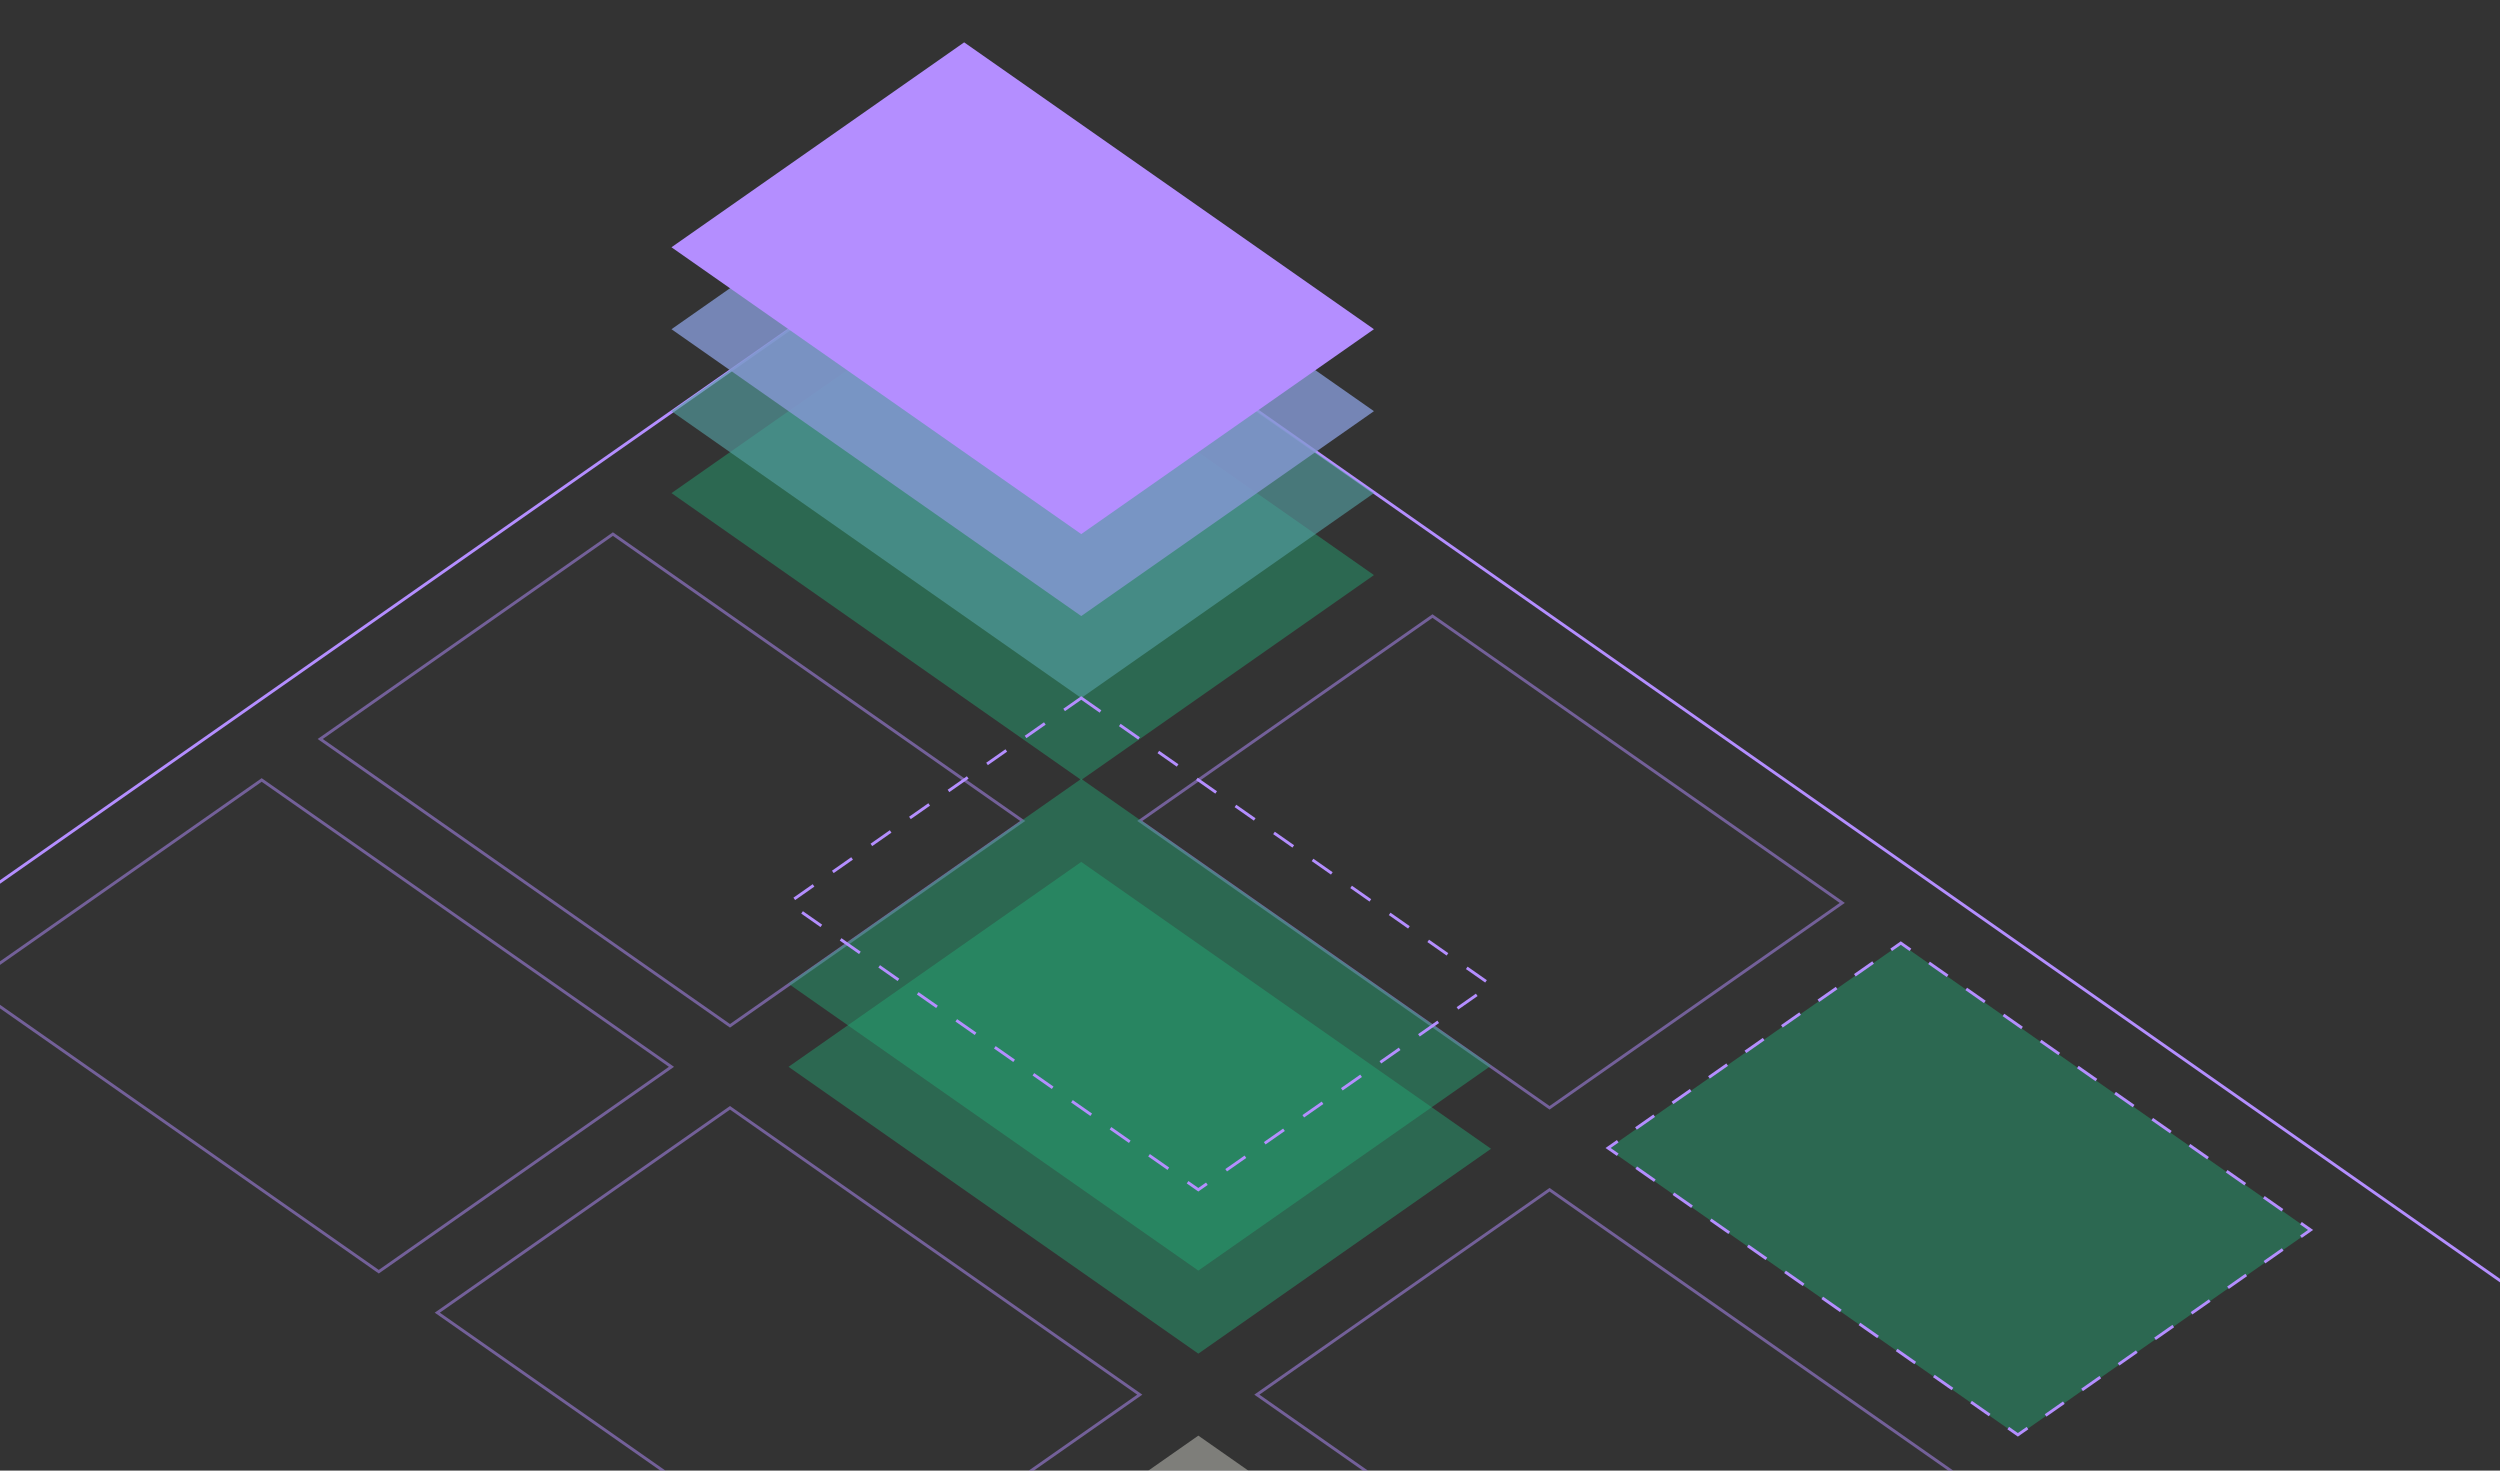 <?xml version="1.0" encoding="UTF-8"?>
<svg id="Layer_1" data-name="Layer 1" xmlns="http://www.w3.org/2000/svg" viewBox="0 0 850 500">
  <rect x="0" y="0" width="850" height="500" fill="#333333" stroke="none"/>
  <defs>
    <style>
      .cls-1 {
        fill: #edede5;
        opacity: .4;
      }

      .cls-2 {
        fill: #54a1a4;
        opacity: .63;
      }

      .cls-3 {
        fill: #24aa77;
        opacity: .45;
      }

      .cls-4 {
        stroke-dasharray: 8;
      }

      .cls-4, .cls-5, .cls-6, .cls-7, .cls-8 {
        fill: none;
        stroke: #b48eff;
        stroke-miterlimit: 10;
      }

      .cls-9 {
        fill: #b48eff;
      }

      .cls-5 {
        opacity: .5;
      }

      .cls-6 {
        stroke-dasharray: 7.72 7.72;
      }

      .cls-8 {
        stroke-dasharray: 7.57 7.57;
      }

      .cls-10 {
        fill: #8497d2;
        opacity: .82;
      }
    </style>
  </defs>
  <polygon class="cls-7" points="-158.3 410.68 328.2 70.13 1034.77 564.74 -383.85 564.74 -158.3 410.68"/>
  <polygon class="cls-3" points="367.62 293.05 506.95 390.58 407.43 460.24 268.1 362.72 367.62 293.05"/>
  <g>
    <polygon class="cls-3" points="327.81 98 467.14 195.53 367.62 265.19 228.3 167.66 327.81 98"/>
    <polygon class="cls-2" points="327.81 70.13 467.14 167.66 367.62 237.32 228.3 139.8 327.81 70.13"/>
    <polygon class="cls-10" points="327.81 42.27 467.14 139.8 367.62 209.46 228.3 111.93 327.81 42.27"/>
    <polygon class="cls-9" points="327.81 14.4 467.14 111.93 367.62 181.59 228.3 84.07 327.81 14.4"/>
  </g>
  <polygon class="cls-5" points="208.39 181.59 347.72 279.12 248.2 348.78 108.87 251.26 208.39 181.59"/>
  <polygon class="cls-5" points="88.97 265.19 228.3 362.72 128.78 432.38 -10.55 334.85 88.97 265.19"/>
  <polygon class="cls-5" points="487.04 209.46 626.37 306.99 526.85 376.65 387.52 279.12 487.04 209.46"/>
  <polygon class="cls-5" points="248.2 376.65 387.52 474.18 288.01 543.84 148.68 446.31 248.2 376.65"/>
  <polygon class="cls-3" points="646.27 320.92 785.59 418.45 686.08 488.11 546.75 390.58 646.27 320.92"/>
  <g>
    <polyline class="cls-7" points="642.99 322.95 646.27 320.65 649.55 322.95"/>
    <line class="cls-6" x1="655.87" y1="327.37" x2="779.16" y2="413.68"/>
    <polyline class="cls-7" points="782.32 415.89 785.59 418.18 782.32 420.48"/>
    <line class="cls-8" x1="776.12" y1="424.81" x2="692.45" y2="483.38"/>
    <polyline class="cls-7" points="689.35 485.55 686.08 487.84 682.8 485.55"/>
    <line class="cls-6" x1="676.48" y1="481.12" x2="553.19" y2="394.82"/>
    <polyline class="cls-7" points="550.03 392.61 546.75 390.32 550.03 388.02"/>
    <line class="cls-8" x1="556.23" y1="383.68" x2="639.89" y2="325.12"/>
  </g>
  <polygon class="cls-5" points="526.85 404.51 666.17 502.04 566.66 571.7 427.33 474.18 526.85 404.51"/>
  <polygon class="cls-1" points="407.43 488.11 546.75 585.64 447.23 655.3 307.91 557.77 407.43 488.11"/>
  <polygon class="cls-3" points="367.62 264.81 506.95 362.34 407.43 432 268.1 334.48 367.62 264.81"/>
  <polygon class="cls-4" points="367.62 237.32 506.95 334.85 407.43 404.51 268.1 306.99 367.62 237.32"/>
</svg>